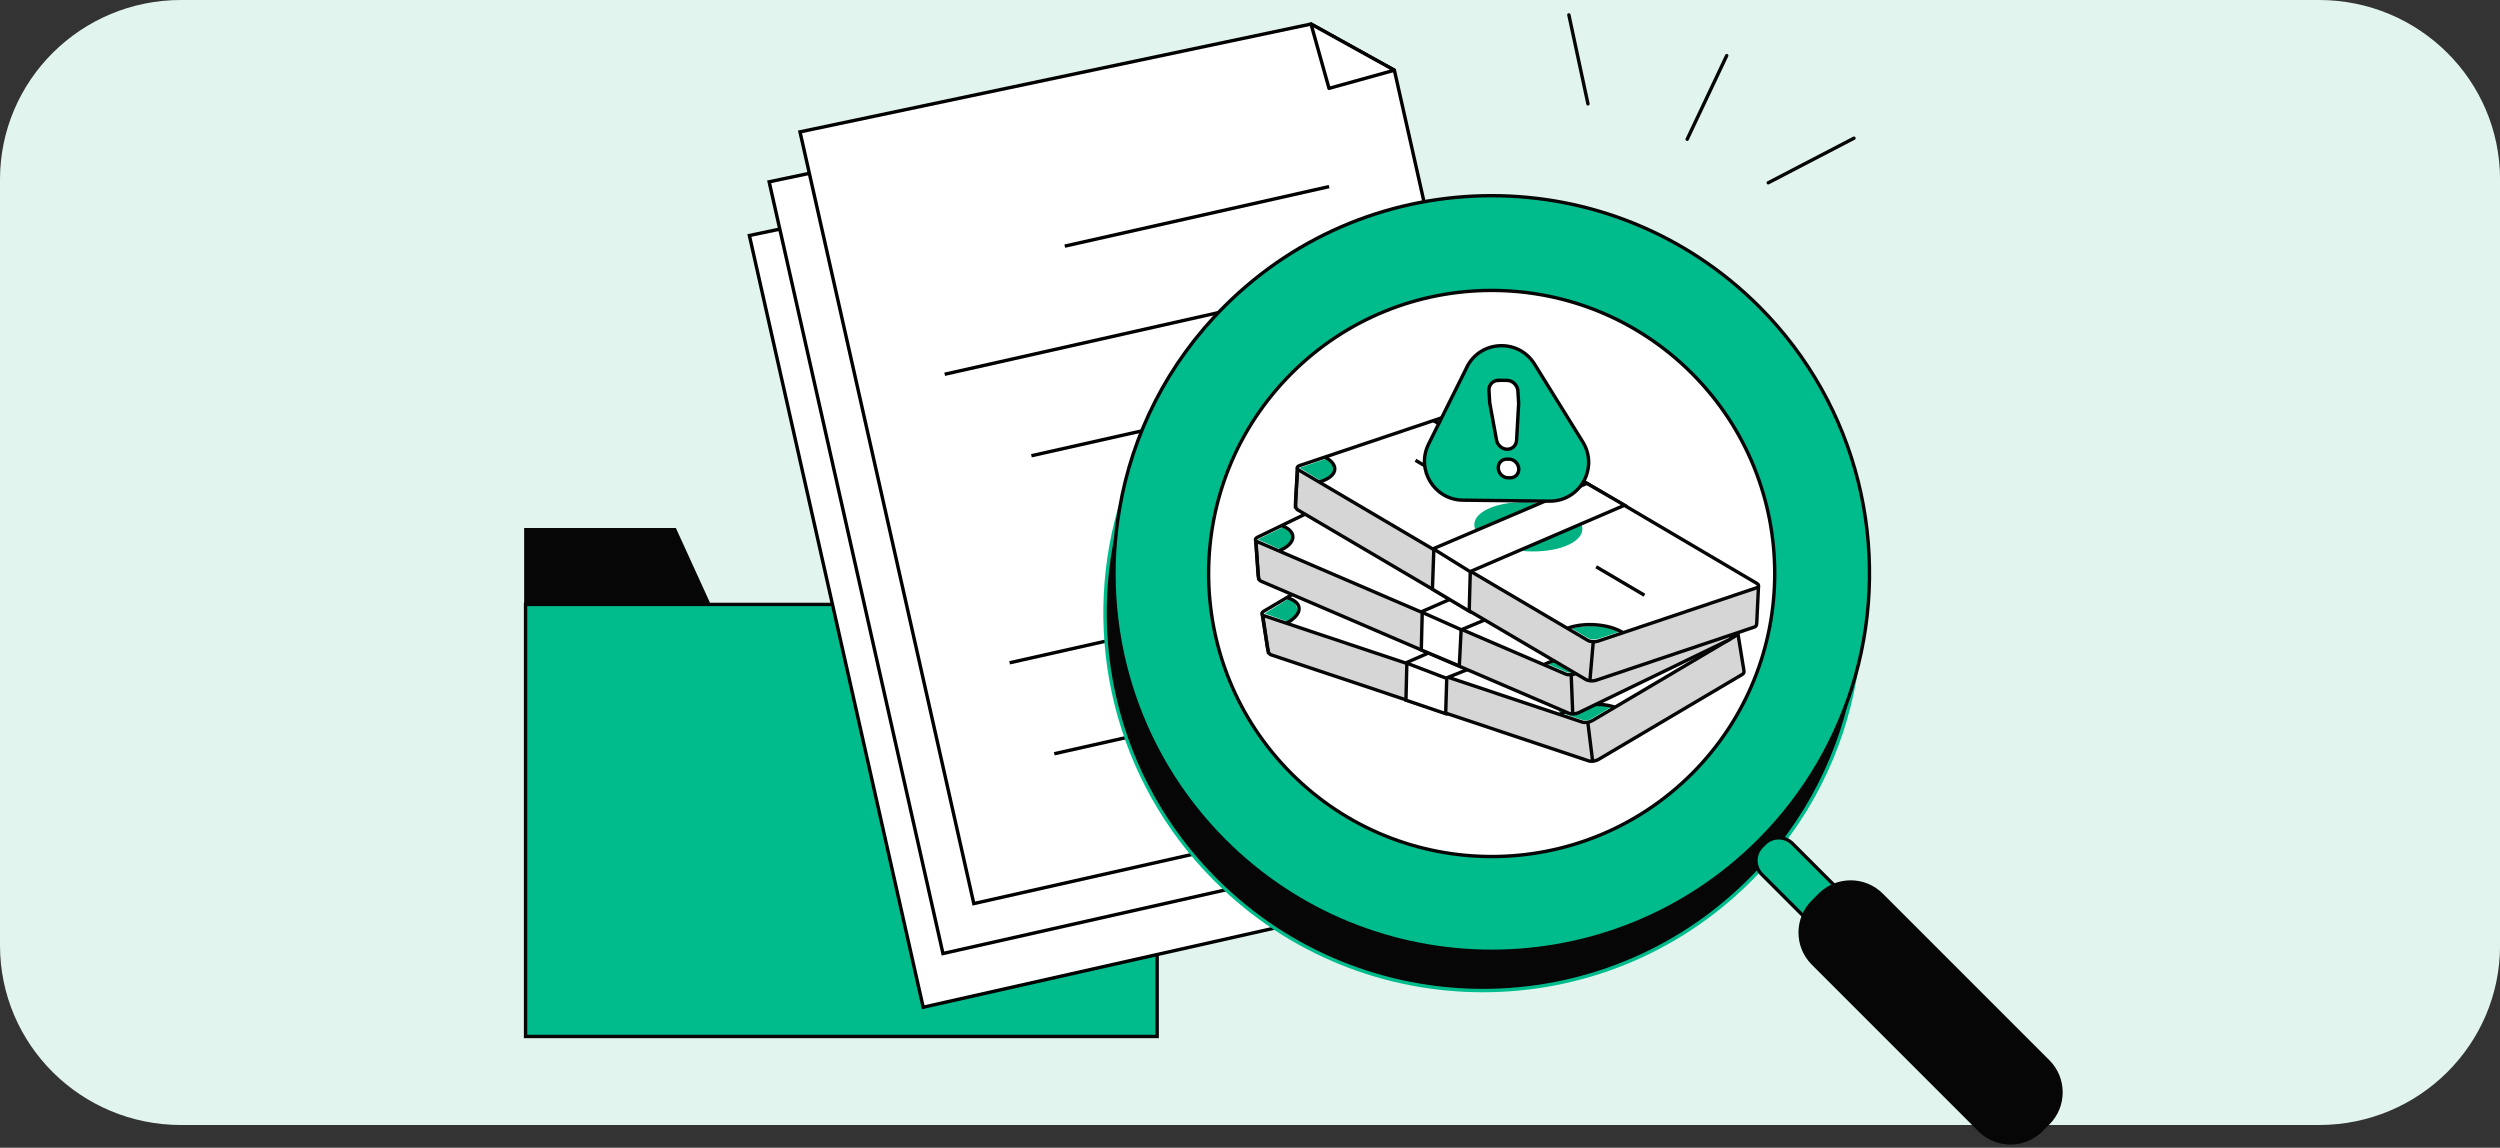 <svg xmlns="http://www.w3.org/2000/svg" width="440" height="202" viewBox="0 0 440 202" fill="none"><rect x="0" y="0" width="440" height="202" fill="#333333" stroke="none"/><g clip-path="url(#clip0_2090_162)"><path d="M408.14 0H31.86C14.26 0 0 14.15 0 31.61V166.39C0 183.85 14.26 198 31.86 198H408.15C425.74 198 440.01 183.85 440.01 166.39V31.61C440.01 14.15 425.75 0 408.15 0H408.14Z" fill="#E1F5EE"></path><path d="M129.931 117.71H92.551V93.23H118.761L129.931 117.71Z" fill="#060606" stroke="#060606" stroke-width="0.6" stroke-miterlimit="10"></path><path d="M203.66 106.38H92.5V182.42H203.66V106.38Z" fill="#00BC8D" stroke="#060606" stroke-width="0.6" stroke-miterlimit="10"></path><path d="M162.481 177.27L264.361 154.32L236.501 30.6L221.831 22.47L131.891 41.45L162.481 177.27Z" fill="white" stroke="black" stroke-width="0.6" stroke-miterlimit="10"></path><path d="M165.961 167.82L267.841 144.87L239.981 21.15L225.311 13.02L135.371 32L165.961 167.82Z" fill="white" stroke="black" stroke-width="0.6" stroke-miterlimit="10"></path><path d="M171.391 159.03L273.271 136.08L245.411 12.36L230.741 4.23L140.801 23.21L171.391 159.03Z" fill="white" stroke="black" stroke-width="0.6" stroke-miterlimit="10"></path><path d="M233.908 15.55L245.408 12.36L230.738 4.23L233.908 15.55Z" fill="white" stroke="black" stroke-width="0.6" stroke-linecap="round" stroke-linejoin="round"></path><path d="M233.928 32.84L187.398 43.32" stroke="black" stroke-width="0.6" stroke-miterlimit="10"></path><path d="M237.742 49.77L166.262 65.87" stroke="black" stroke-width="0.6" stroke-miterlimit="10"></path><path d="M241.561 66.7L181.531 80.21" stroke="black" stroke-width="0.6" stroke-miterlimit="10"></path><path d="M245.369 83.62L215.359 90.38" stroke="black" stroke-width="0.6" stroke-miterlimit="10"></path><path d="M249.181 100.55L177.691 116.65" stroke="black" stroke-width="0.6" stroke-miterlimit="10"></path><path d="M252.991 117.47L185.551 132.66" stroke="black" stroke-width="0.6" stroke-miterlimit="10"></path><path d="M213.97 154.87C239.93 180.83 282.04 180.83 308 154.87C318.13 144.76 324.3 132.19 326.52 119.07C330.04 98.53 323.85 76.67 308 60.82C282.04 34.86 239.93 34.86 213.97 60.82C205.66 69.11 200.02 79.06 197.03 89.61C190.64 112.05 196.28 137.2 213.97 154.87ZM297 135.39C277.96 154.41 247.12 154.41 228.08 135.39C209.04 116.35 209.04 85.51 228.08 66.47C247.12 47.43 277.96 47.43 297 66.47C316.02 85.51 316.02 116.35 297 135.39Z" fill="#060606" stroke="#00BC8D" stroke-width="0.6" stroke-miterlimit="10"></path><path d="M261.64 151.29C290.287 151.29 313.51 128.067 313.51 99.42C313.51 70.773 290.287 47.55 261.64 47.55C232.993 47.55 209.77 70.773 209.77 99.42C209.77 128.067 232.993 151.29 261.64 151.29Z" fill="white" stroke="black" stroke-width="0.6" stroke-miterlimit="10"></path><path d="M310.598 148.465L310.061 149.002C308.713 150.35 308.713 152.534 310.061 153.881L329.824 173.645C331.172 174.992 333.356 174.992 334.703 173.645L335.241 173.108C336.588 171.76 336.588 169.576 335.241 168.229L315.477 148.465C314.13 147.118 311.945 147.118 310.598 148.465Z" fill="#00BC8D" stroke="#060606" stroke-width="0.6" stroke-miterlimit="10"></path><path d="M215.512 147.96C241.472 173.92 283.582 173.92 309.562 147.96C317.872 139.65 323.532 129.66 326.522 119.07C332.852 96.65 327.212 71.56 309.562 53.91C283.582 27.95 241.472 27.95 215.512 53.91C205.422 64 199.242 76.53 197.032 89.61C193.472 110.17 199.642 132.07 215.512 147.96ZM227.312 65.71C246.772 46.25 278.312 46.25 297.772 65.71C317.212 85.17 317.212 116.71 297.772 136.17C278.312 155.61 246.772 155.61 227.312 136.17C207.852 116.71 207.852 85.17 227.312 65.71Z" fill="#00BC8D" stroke="#060606" stroke-width="0.6" stroke-miterlimit="10"></path><path d="M320.284 157.487L319.082 158.69C316.079 161.693 316.079 166.562 319.082 169.565L348.406 198.889C351.409 201.892 356.278 201.892 359.281 198.889L360.483 197.686C363.486 194.683 363.486 189.814 360.483 186.811L331.16 157.487C328.156 154.484 323.287 154.484 320.284 157.487Z" fill="#060606" stroke="#060606" stroke-width="0.6" stroke-miterlimit="10"></path><path d="M255.599 106.71C255.529 106.76 255.459 106.8 255.379 106.84C252.859 108.33 248.769 108.86 246.239 108.02C246.139 107.99 246.039 107.95 245.949 107.91" stroke="#060606" stroke-width="0.6" stroke-miterlimit="10"></path><path d="M253.661 118.54L244.301 115.41" stroke="#060606" stroke-width="0.6" stroke-miterlimit="10"></path><path d="M223.771 115.27L279.561 133.9C280.051 134.06 280.841 133.96 281.321 133.67L306.601 118.72C307.091 118.43 306.951 118.17 306.801 117.24L305.901 111.67L250.931 101.08C250.441 100.92 249.651 101.02 249.171 101.31L222.211 108.07L223.011 113.61C223.201 114.77 223.281 115.11 223.771 115.27Z" fill="#D6D6D6" stroke="#060606" stroke-width="0.6" stroke-miterlimit="10"></path><path d="M254.912 102.41C254.842 102.46 254.772 102.5 254.692 102.54C252.172 104.03 248.082 104.56 245.552 103.72C245.452 103.69 245.352 103.65 245.262 103.61" stroke="#060606" stroke-width="0.6" stroke-miterlimit="10"></path><path d="M252.962 114.25L243.602 111.12" stroke="#060606" stroke-width="0.6" stroke-miterlimit="10"></path><path d="M254.209 98.12C254.139 98.17 254.069 98.21 253.989 98.26C251.469 99.75 247.379 100.28 244.849 99.44C244.749 99.41 244.649 99.37 244.559 99.33" stroke="#060606" stroke-width="0.6" stroke-miterlimit="10"></path><path d="M252.258 109.95L242.898 106.82" stroke="#060606" stroke-width="0.6" stroke-miterlimit="10"></path><path d="M287.27 121.65L277.91 118.52" stroke="#060606" stroke-width="0.6" stroke-miterlimit="10"></path><path d="M265.462 118.4C270.652 117.55 274.552 114.96 274.172 112.61C273.792 110.26 269.272 109.03 264.072 109.88C258.882 110.73 254.982 113.32 255.362 115.67C255.742 118.02 260.262 119.25 265.462 118.4Z" fill="#121212"></path><path d="M222.469 108.37L278.449 127.08C278.939 127.24 279.729 127.14 280.209 126.85L305.489 111.9C305.979 111.61 305.979 111.24 305.489 111.08L249.509 92.37C249.019 92.21 248.229 92.31 247.749 92.6L222.469 107.55C221.979 107.84 221.979 108.2 222.469 108.37Z" fill="white" stroke="#060606" stroke-width="0.6" stroke-miterlimit="10"></path><path d="M280.039 126.53L283.709 124.37C283.099 123.73 276.939 122.11 274.309 125.31L278.259 126.63C279.009 126.91 279.579 126.82 280.049 126.54L280.039 126.53Z" fill="#00B181"></path><path d="M222.578 107.98L227.198 109.6C229.548 107.34 227.538 105.71 227.108 105.18L222.578 107.98Z" fill="#00B181"></path><path d="M284.189 124.47C284.119 124.44 284.049 124.42 283.969 124.39C281.449 123.54 277.359 124.07 274.829 125.57C274.729 125.63 274.629 125.69 274.539 125.75" stroke="#060606" stroke-width="0.6" stroke-miterlimit="10"></path><path d="M253.49 93.71C253.42 93.76 253.35 93.8 253.27 93.84C250.75 95.33 246.65 95.86 244.13 95.02C244.03 94.99 243.93 94.95 243.84 94.91" stroke="#060606" stroke-width="0.6" stroke-miterlimit="10"></path><path d="M226.521 105.19C226.601 105.21 226.671 105.24 226.751 105.26C229.271 106.11 229.271 108 226.751 109.49C226.651 109.55 226.551 109.61 226.441 109.66" stroke="#060606" stroke-width="0.6" stroke-miterlimit="10"></path><path d="M251.54 105.54L242.18 102.41" stroke="#060606" stroke-width="0.6" stroke-miterlimit="10"></path><path d="M286.559 117.24L277.199 114.11" stroke="#060606" stroke-width="0.6" stroke-miterlimit="10"></path><path d="M264.899 114.3C270.109 113.46 274.019 110.86 273.639 108.5C273.259 106.14 268.729 104.91 263.519 105.75C258.309 106.59 254.399 109.19 254.779 111.55C255.159 113.91 259.689 115.14 264.899 114.3Z" fill="#121212"></path><path d="M279.461 127.18L280.331 134.18" stroke="#060606" stroke-width="0.6" stroke-miterlimit="10"></path><path d="M222.148 108.13L223.278 115.1" stroke="#060606" stroke-width="0.6" stroke-miterlimit="10"></path><path d="M274.599 104.76L247.609 116.59L247.449 123.23L254.439 125.61L254.629 119.3L281.239 108.6L274.599 104.76Z" fill="white" stroke="#060606" stroke-width="0.6" stroke-miterlimit="10"></path><path d="M254.448 96.43C254.378 96.47 254.298 96.51 254.218 96.55C251.578 97.83 247.458 98.01 245.018 96.96C244.928 96.92 244.828 96.88 244.738 96.83" stroke="#060606" stroke-width="0.6" stroke-miterlimit="10"></path><path d="M251.531 108.06L242.461 104.16" stroke="#060606" stroke-width="0.6" stroke-miterlimit="10"></path><path d="M222.009 102.32L276.059 125.51C276.529 125.71 277.329 125.68 277.839 125.43L304.269 112.63C304.779 112.38 304.669 112.11 304.589 111.17L304.149 105.55L250.249 90.44C249.779 90.24 248.979 90.27 248.469 90.52L221.039 95.02L221.379 100.6C221.469 101.77 221.529 102.12 221.999 102.32H222.009Z" fill="#D6D6D6" stroke="#060606" stroke-width="0.6" stroke-miterlimit="10"></path><path d="M254.108 92.09C254.038 92.13 253.958 92.17 253.878 92.21C251.238 93.49 247.118 93.67 244.678 92.62C244.588 92.58 244.488 92.53 244.398 92.49" stroke="#060606" stroke-width="0.6" stroke-miterlimit="10"></path><path d="M251.191 103.72L242.121 99.82" stroke="#060606" stroke-width="0.6" stroke-miterlimit="10"></path><path d="M253.769 87.75C253.699 87.79 253.619 87.83 253.539 87.87C250.899 89.15 246.779 89.33 244.339 88.28C244.249 88.24 244.149 88.19 244.059 88.15" stroke="#060606" stroke-width="0.6" stroke-miterlimit="10"></path><path d="M250.851 99.38L241.781 95.49" stroke="#060606" stroke-width="0.6" stroke-miterlimit="10"></path><path d="M284.769 113.95L275.699 110.05" stroke="#060606" stroke-width="0.6" stroke-miterlimit="10"></path><path d="M263.301 108.9C268.541 108.49 272.641 106.23 272.461 103.85C272.271 101.47 267.871 99.88 262.631 100.29C257.391 100.7 253.291 102.96 253.471 105.34C253.661 107.72 258.061 109.31 263.301 108.9Z" fill="#121212"></path><path d="M221.29 95.34L275.53 118.63C276 118.83 276.8 118.8 277.31 118.55L303.74 105.75C304.25 105.5 304.28 105.14 303.81 104.94L249.57 81.65C249.1 81.45 248.3 81.48 247.79 81.73L221.36 94.53C220.85 94.78 220.82 95.14 221.29 95.34Z" fill="white" stroke="#060606" stroke-width="0.6" stroke-miterlimit="10"></path><path d="M277.22 118.16L280.7 116.47C280.15 115.78 273.37 115.06 272.52 116.94L275.62 118.26C276 118.45 276.75 118.45 277.22 118.17V118.16Z" fill="#00B181"></path><path d="M221.371 94.94L225.411 96.73C229.361 94.47 226.291 93.25 225.791 92.78L221.371 94.94Z" fill="#00B181"></path><path d="M281.46 116.5C281.39 116.47 281.32 116.44 281.25 116.41C278.81 115.36 274.69 115.55 272.05 116.82C271.94 116.87 271.84 116.92 271.75 116.98" stroke="#060606" stroke-width="0.6" stroke-miterlimit="10"></path><path d="M253.421 83.3C253.351 83.34 253.271 83.38 253.191 83.42C250.551 84.7 246.431 84.88 243.991 83.83C243.901 83.79 243.801 83.75 243.711 83.7" stroke="#060606" stroke-width="0.6" stroke-miterlimit="10"></path><path d="M225.591 92.5C225.671 92.53 225.741 92.56 225.811 92.59C228.251 93.64 228.101 95.53 225.461 96.8C225.351 96.85 225.251 96.9 225.141 96.95" stroke="#060606" stroke-width="0.6" stroke-miterlimit="10"></path><path d="M250.5 94.93L241.43 91.03" stroke="#060606" stroke-width="0.6" stroke-miterlimit="10"></path><path d="M284.422 109.5L275.352 105.6" stroke="#060606" stroke-width="0.6" stroke-miterlimit="10"></path><path d="M262.949 104.44C268.189 104.03 272.289 101.77 272.109 99.39C271.919 97.01 267.519 95.42 262.279 95.83C257.039 96.24 252.939 98.5 253.119 100.88C253.309 103.26 257.709 104.85 262.949 104.44Z" fill="#121212"></path><path d="M276.531 118.81L276.811 125.85" stroke="#060606" stroke-width="0.6" stroke-miterlimit="10"></path><path d="M220.988 95.07L221.538 102.11" stroke="#060606" stroke-width="0.6" stroke-miterlimit="10"></path><path d="M277.308 95.78L250.318 107.61L250.148 114.39L256.838 117.21L257.158 110.85L283.958 99.62L277.308 95.78Z" fill="white" stroke="#060606" stroke-width="0.6" stroke-miterlimit="10"></path><path d="M261.352 88.01C261.272 88.04 261.192 88.07 261.112 88.1C258.332 89.03 254.222 88.7 251.932 87.35C251.842 87.3 251.752 87.24 251.672 87.19" stroke="#060606" stroke-width="0.6" stroke-miterlimit="10"></path><path d="M256.98 99.17L248.48 94.16" stroke="#060606" stroke-width="0.6" stroke-miterlimit="10"></path><path d="M228.42 89.75L279.1 119.59C279.54 119.85 280.34 119.92 280.87 119.74L308.71 110.38C309.25 110.2 309.17 109.91 309.22 108.97L309.49 103.34L257.94 81.53C257.5 81.27 256.7 81.2 256.17 81.38L228.4 82.37L228.03 87.95C227.97 89.13 227.98 89.47 228.42 89.74V89.75Z" fill="#D6D6D6" stroke="#060606" stroke-width="0.6" stroke-miterlimit="10"></path><path d="M261.559 83.66C261.479 83.69 261.399 83.72 261.319 83.75C258.539 84.68 254.429 84.35 252.139 83C252.049 82.95 251.959 82.89 251.879 82.84" stroke="#060606" stroke-width="0.6" stroke-miterlimit="10"></path><path d="M257.191 94.83L248.691 89.82" stroke="#060606" stroke-width="0.6" stroke-miterlimit="10"></path><path d="M261.77 79.31C261.69 79.34 261.61 79.37 261.53 79.4C258.75 80.33 254.64 80 252.35 78.65C252.26 78.6 252.17 78.54 252.09 78.49" stroke="#060606" stroke-width="0.6" stroke-miterlimit="10"></path><path d="M257.398 90.48L248.898 85.47" stroke="#060606" stroke-width="0.6" stroke-miterlimit="10"></path><path d="M289.199 109.22L280.699 104.21" stroke="#060606" stroke-width="0.6" stroke-miterlimit="10"></path><path d="M278.28 97.64C278.4 95.26 274.23 93.12 268.98 92.86C263.73 92.6 259.37 94.33 259.26 96.71C259.14 99.09 263.31 101.23 268.56 101.49C273.81 101.75 278.17 100.02 278.28 97.64Z" fill="#121212"></path><path d="M228.589 82.73L279.439 112.7C279.879 112.96 280.679 113.03 281.209 112.85L309.049 103.49C309.589 103.31 309.659 102.95 309.219 102.69L258.369 72.72C257.929 72.46 257.129 72.39 256.599 72.57L228.759 81.93C228.219 82.11 228.149 82.47 228.589 82.73Z" fill="white" stroke="#060606" stroke-width="0.6" stroke-miterlimit="10"></path><path d="M281.258 112.42L285.018 111.2C282.108 109.7 277.208 110.23 276.648 110.64L279.558 112.33C280.028 112.61 280.778 112.61 281.248 112.42H281.258Z" fill="#00B181"></path><path d="M256.721 72.93L253.051 74.15C253.521 74.9 259.161 75.75 261.231 74.81L258.321 73.12C257.761 72.74 257.001 72.84 256.721 72.93Z" fill="#00B181"></path><path d="M228.699 82.34L232.269 84.5C234.059 84.31 236.779 82.71 233.399 80.74L228.699 82.34Z" fill="#00B181"></path><path d="M285.598 111.33C285.538 111.29 285.468 111.25 285.398 111.21C283.108 109.86 278.998 109.52 276.218 110.46C276.108 110.5 275.998 110.54 275.898 110.58" stroke="#060606" stroke-width="0.6" stroke-miterlimit="10"></path><path d="M261.989 74.85C261.909 74.88 261.829 74.91 261.749 74.94C258.969 75.87 254.859 75.54 252.569 74.19C252.479 74.14 252.389 74.08 252.309 74.03" stroke="#060606" stroke-width="0.6" stroke-miterlimit="10"></path><path d="M233.221 80.46C233.291 80.5 233.361 80.54 233.431 80.58C235.721 81.93 235.331 83.78 232.551 84.72C232.441 84.76 232.331 84.79 232.211 84.83" stroke="#060606" stroke-width="0.6" stroke-miterlimit="10"></path><path d="M257.621 86.02L249.121 81.01" stroke="#060606" stroke-width="0.6" stroke-miterlimit="10"></path><path d="M289.422 104.76L280.922 99.75" stroke="#060606" stroke-width="0.6" stroke-miterlimit="10"></path><path d="M278.499 93.18C278.619 90.8 274.449 88.66 269.199 88.4C263.949 88.14 259.589 89.87 259.479 92.25C259.359 94.63 263.529 96.77 268.779 97.03C274.029 97.29 278.389 95.56 278.499 93.18Z" fill="#00B181"></path><path d="M280.411 113L279.801 120.02" stroke="#060606" stroke-width="0.6" stroke-miterlimit="10"></path><path d="M228.328 82.43L227.988 89.48" stroke="#060606" stroke-width="0.6" stroke-miterlimit="10"></path><path d="M279.269 85.08L252.359 96.53L252.109 103.69L258.579 107.57L258.769 100.59L285.919 88.92L279.279 85.08H279.269Z" fill="white" stroke="#060606" stroke-width="0.6" stroke-miterlimit="10"></path><path d="M258.731 100.61L252.441 96.7" stroke="#060606" stroke-width="0.6" stroke-miterlimit="10"></path><path d="M250.422 107.83L257.112 110.8" stroke="#060606" stroke-width="0.6" stroke-miterlimit="10"></path><path d="M247.699 116.76L254.389 119.31" stroke="#060606" stroke-width="0.6" stroke-miterlimit="10"></path><path d="M311.211 32.17L326.301 24.32" stroke="#060606" stroke-width="0.6" stroke-linecap="round" stroke-linejoin="round"></path><path d="M296.941 24.51L303.901 9.79" stroke="#060606" stroke-width="0.6" stroke-linecap="round" stroke-linejoin="round"></path><path d="M279.481 18.28L276.121 2.62" stroke="#060606" stroke-width="0.6" stroke-linecap="round" stroke-linejoin="round"></path><path d="M258.169 64.63L251.429 78.16C249.189 82.67 252.429 87.97 257.459 88.03L272.689 88.2C278.069 88.26 281.409 82.36 278.569 77.78L270.069 64.07C267.249 59.53 260.539 59.84 258.159 64.62L258.169 64.63Z" fill="#00BC8D" stroke="#060606" stroke-width="0.6" stroke-miterlimit="10"></path><path d="M263.719 66.93L265.249 66.95C266.229 66.96 267.079 67.79 267.149 68.81L267.279 70.89C267.279 70.97 267.279 71.04 267.279 71.12L266.919 77.48C266.869 78.4 266.159 79.08 265.259 79.07C264.359 79.06 263.559 78.36 263.389 77.44L262.219 71.06C262.209 70.99 262.199 70.91 262.189 70.84L262.059 68.76C261.989 67.75 262.739 66.93 263.719 66.95V66.93ZM265.179 80.81H265.599C266.479 80.82 267.239 81.57 267.299 82.47C267.359 83.38 266.689 84.1 265.819 84.09H265.399C264.519 84.08 263.759 83.33 263.699 82.43C263.639 81.52 264.309 80.8 265.179 80.81Z" fill="white" stroke="black" stroke-width="0.6" stroke-miterlimit="10"></path></g><defs><clipPath id="clip0_2090_162"><rect width="440" height="201.44" fill="white"></rect></clipPath></defs></svg>